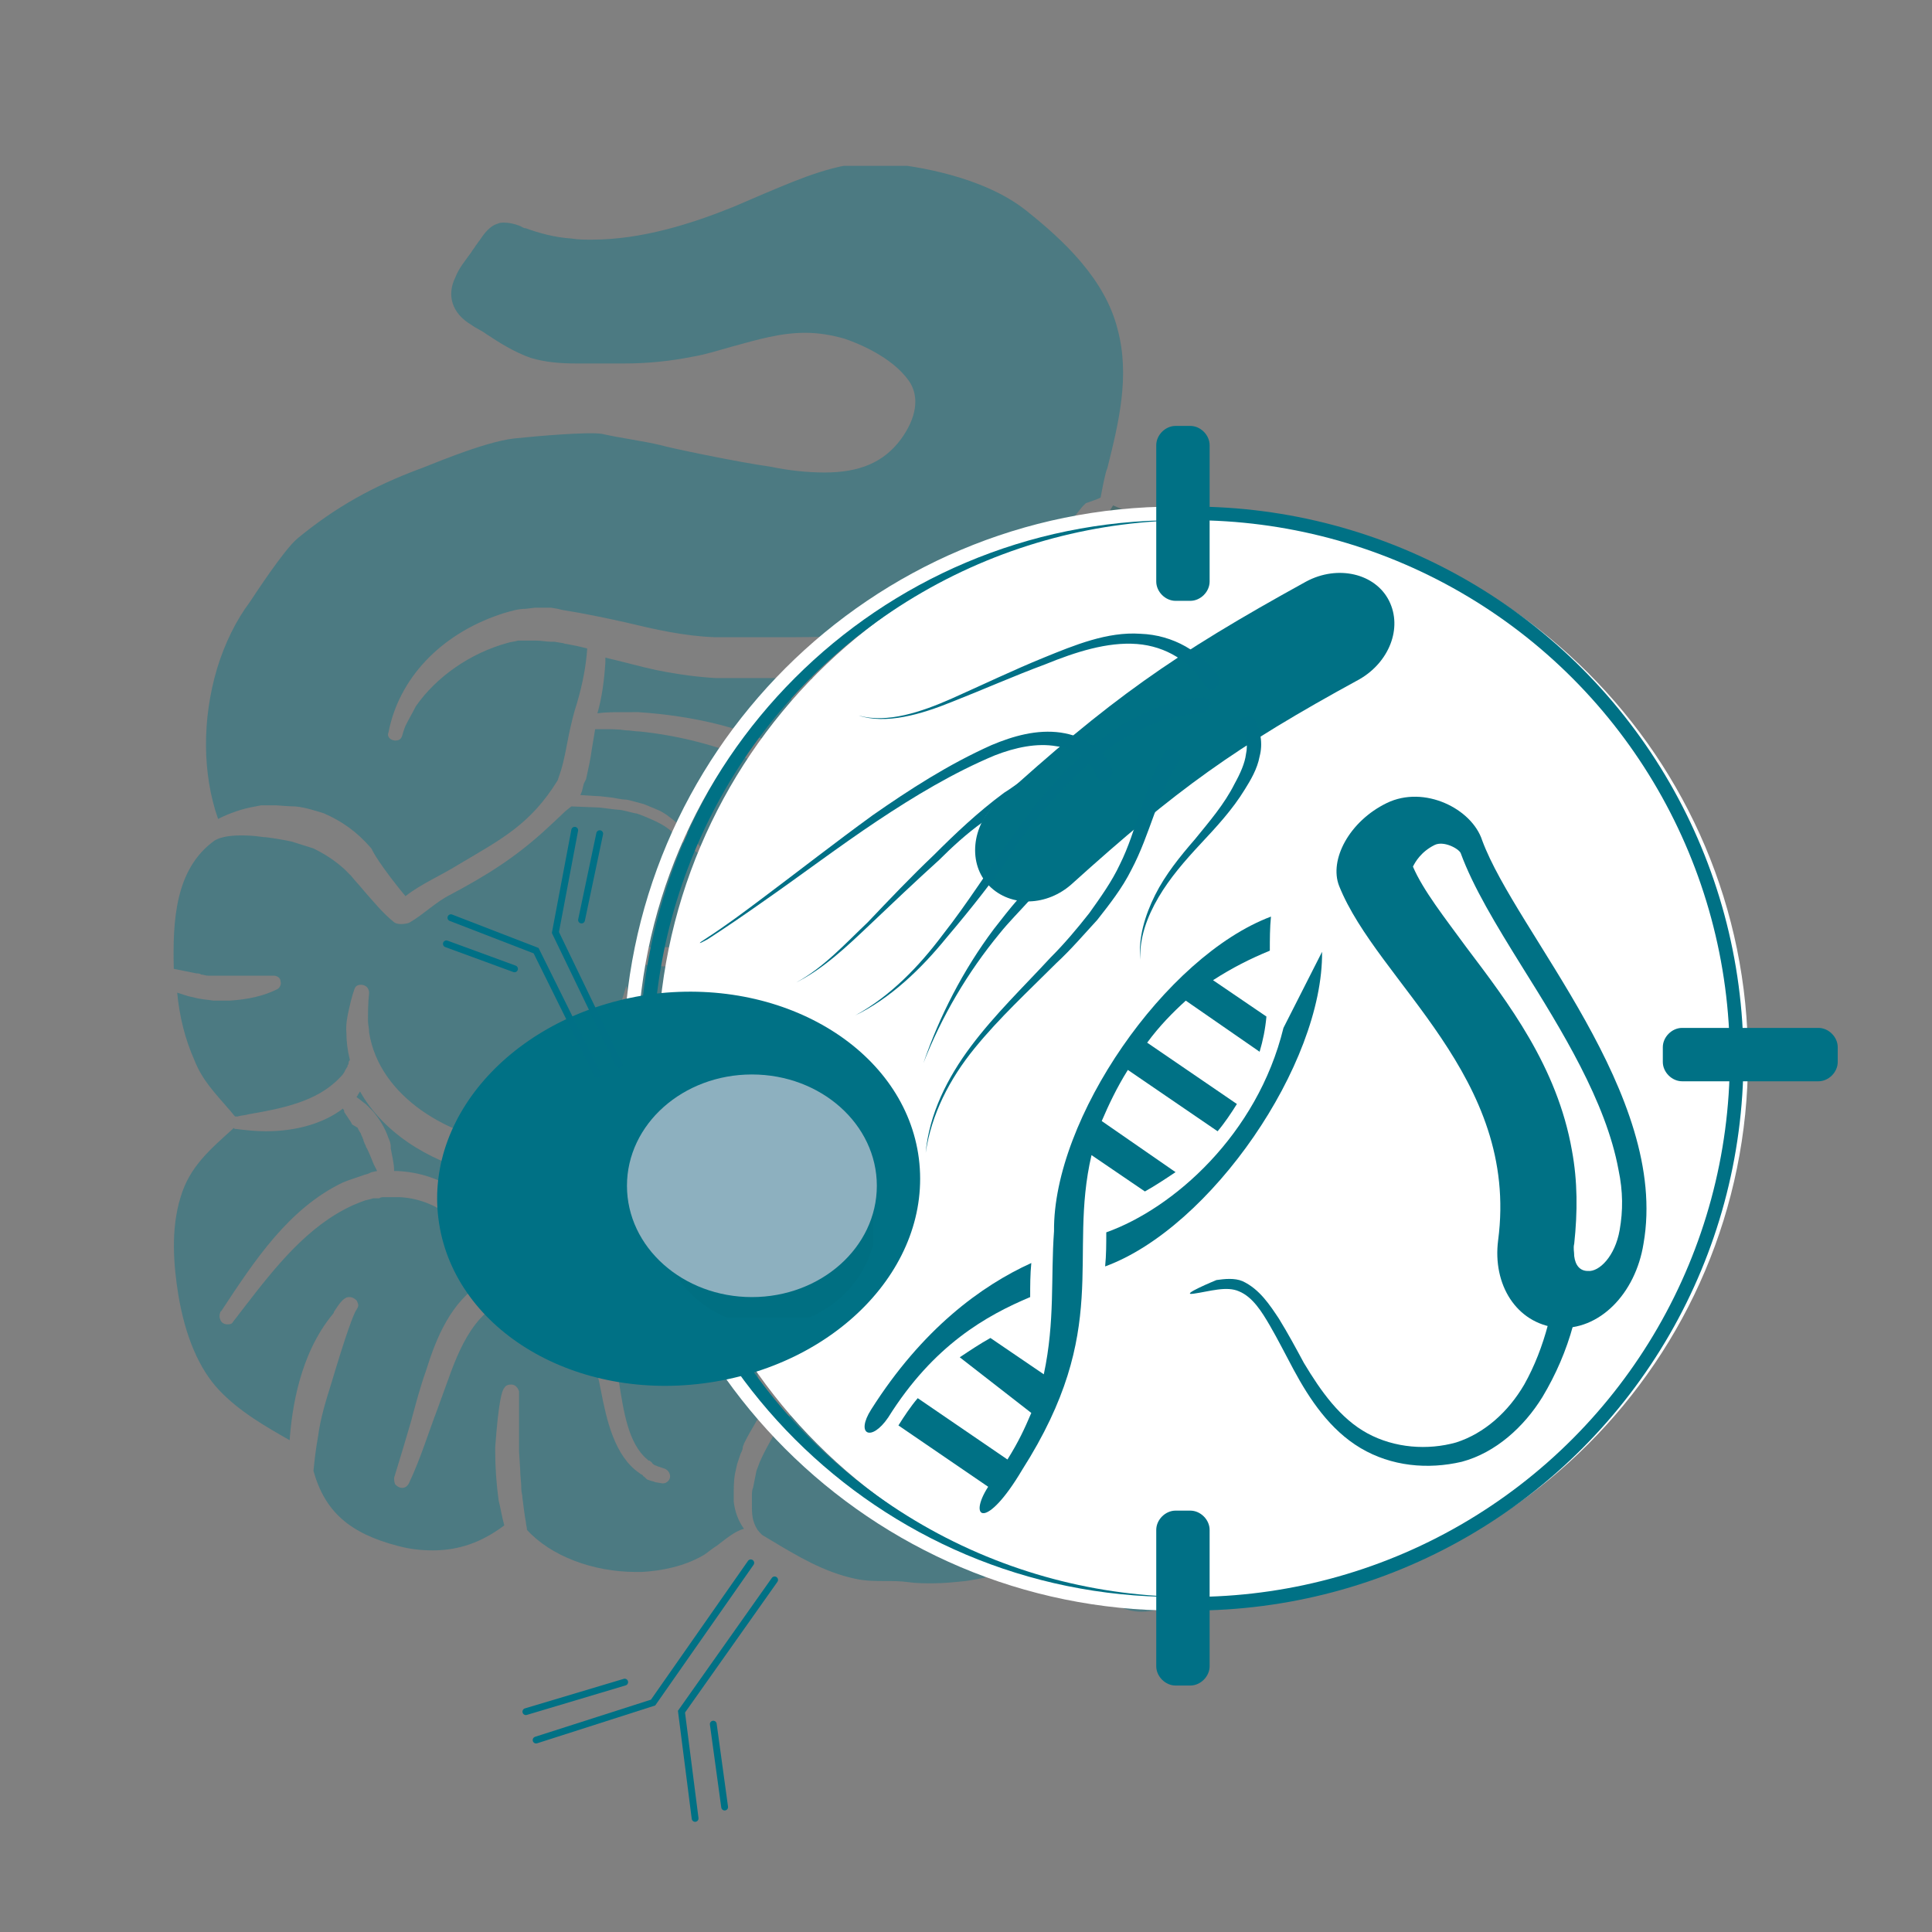 <?xml version="1.0" encoding="UTF-8"?>
<svg xmlns="http://www.w3.org/2000/svg" xmlns:xlink="http://www.w3.org/1999/xlink" version="1.1" x="0px" y="0px" viewBox="0 0 170.1 170.1" style="enable-background:new 0 0 170.1 170.1;" xml:space="preserve">
<rect x="0" y="0" width="170.1" height="170.1" fill="#808080" stroke="none"/>
<style type="text/css">
	.st0{display:none;}
	.st1{display:inline;fill:none;}
	.st2{display:inline;opacity:0.5;}
	.st3{fill:#005357;}
	.st4{display:inline;fill:#FFFFFF;}
	.st5{display:inline;}
	.st6{display:inline;fill:#005357;}
	.st7{opacity:0.41;clip-path:url(#SVGID_00000146482827106948606690000008838423644894733213_);}
	.st8{clip-path:url(#SVGID_00000102538555826258167970000009021938736660763534_);}
	.st9{clip-path:url(#SVGID_00000121280206859104884320000016068400508115312788_);fill:#007185;}
	.st10{clip-path:url(#SVGID_00000121280206859104884320000016068400508115312788_);fill:#005357;}
	.st11{clip-path:url(#SVGID_00000121280206859104884320000016068400508115312788_);fill:#007086;}
	.st12{clip-path:url(#SVGID_00000146482827106948606690000008838423644894733213_);fill:#FFFFFF;}
	
		.st13{clip-path:url(#SVGID_00000146482827106948606690000008838423644894733213_);fill:none;stroke:#007185;stroke-width:1.2;stroke-miterlimit:10;}
	.st14{clip-path:url(#SVGID_00000146482827106948606690000008838423644894733213_);fill:#007185;}
	
		.st15{clip-path:url(#SVGID_00000146482827106948606690000008838423644894733213_);fill:none;stroke:#FFFFFF;stroke-width:1.2;stroke-miterlimit:10;}
	.st16{clip-path:url(#SVGID_00000146482827106948606690000008838423644894733213_);fill:#007086;}
	.st17{opacity:0.5;clip-path:url(#SVGID_00000146482827106948606690000008838423644894733213_);}
	.st18{opacity:0.41;clip-path:url(#SVGID_00000060000479515063911900000001523957246621280921_);}
	.st19{opacity:0.41;}
	.st20{opacity:0.39;clip-path:url(#SVGID_00000117662763564636490200000007177332610443807111_);fill:#005357;}
	
		.st21{clip-path:url(#SVGID_00000146482827106948606690000008838423644894733213_);fill:none;stroke:#007086;stroke-width:0.6;stroke-linecap:round;stroke-miterlimit:10;}
	
		.st22{clip-path:url(#SVGID_00000146482827106948606690000008838423644894733213_);fill:none;stroke:#007185;stroke-width:0.6;stroke-linecap:round;stroke-miterlimit:10;}
	.st23{fill:#8DB0BF;}
</style>
<g id="Ebene_2" class="st0">
	<path class="st1" d="M170.3,135.5"></path>
	<g class="st2">
		
			<image style="overflow:visible;opacity:0.2;" width="315" height="737" transform="matrix(0.24 0 0 0.24 75.324 -0.516)">
		</image>
		<g>
			<path class="st3" d="M118.2,68.6c-4.2-0.8-3.1-41.4-3-47.1l3.4,0v-7h-5.3V6.7h-11.7v7.8H96v7h4.1c0.3,6.4,2,45.7-2.6,46.9     C84.2,72,84.1,92.2,82.8,102.9l-0.3,54.8H132l0.2-54.2C132.2,103.5,131.5,71.2,118.2,68.6z"></path>
		</g>
	</g>
	<path class="st4" d="M113.8,121.8c0-0.2,0-0.4,0-0.6c0-3.7-3-6.6-6.6-6.6c-3.7,0-6.6,3-6.6,6.6c0,0.2,0,0.4,0,0.6h-10V143H124   v-21.2H113.8z"></path>
	<g class="st5">
		
			<image style="overflow:visible;opacity:0.2;" width="467" height="444" transform="matrix(0.24 0 0 0.24 18.204 74.124)">
		</image>
		<g>
			<path class="st3" d="M71.9,152.8V121l39.8-39.8H25.4l38.4,40.5v31.1c-0.3,1.4-11,7-15.7,8.1h-1v1h41.5v-1h-1     C80,160.5,71.9,152.8,71.9,152.8z"></path>
		</g>
	</g>
	<polygon class="st4" points="36.6,88.8 68.2,120.4 102.5,88.8  "></polygon>
	<polygon class="st6" points="50.2,98.4 70,119.7 92.9,98.4  "></polygon>
</g>
<g id="Ebene_3">
	<g>
		<g>
			<defs>
				<rect id="SVGID_1_" x="-63.7" y="-68.1" width="292.1" height="292.1"></rect>
			</defs>
			<clipPath id="SVGID_00000119087102469556480130000015771628220823831968_">
				<use xlink:href="#SVGID_1_" style="overflow:visible;"></use>
			</clipPath>
		</g>
		<g>
			<defs>
				<path id="SVGID_00000121252380902675229200000013987478032660171420_" d="M15.2,14.6v146.7h143.7c1-0.9,2-1.8,2.9-2.8V14.6H15.2      z"></path>
			</defs>
			<clipPath id="SVGID_00000157278243440971808740000004099429264756541846_">
				<use xlink:href="#SVGID_00000121252380902675229200000013987478032660171420_" style="overflow:visible;"></use>
			</clipPath>
			<g style="opacity:0.41;clip-path:url(#SVGID_00000157278243440971808740000004099429264756541846_);">
				<g>
					<defs>
						<rect id="SVGID_00000137825846972995836140000014810500611789318843_" x="15.2" y="14.6" width="100.5" height="127.3"></rect>
					</defs>
					<clipPath id="SVGID_00000181792642670094213750000010808980903914092735_">
						<use xlink:href="#SVGID_00000137825846972995836140000014810500611789318843_" style="overflow:visible;"></use>
					</clipPath>
					<g style="clip-path:url(#SVGID_00000181792642670094213750000010808980903914092735_);">
						<defs>
							<rect id="SVGID_00000155138823993790349040000016658404119785259188_" x="15.2" y="14.6" width="100.5" height="127.3"></rect>
						</defs>
						<clipPath id="SVGID_00000107553801482841705780000012856369173610352798_">
							<use xlink:href="#SVGID_00000155138823993790349040000016658404119785259188_" style="overflow:visible;"></use>
						</clipPath>
						<path style="clip-path:url(#SVGID_00000107553801482841705780000012856369173610352798_);fill:#007185;" d="M100.5,141.9        c2,0,4.6-1.2,5.7-2.1c1.7-1.3,2.5-3.5,2.2-6.5c-0.2-2.3-1.5-4.4-3.9-6.1l-0.4,0c-1.9-0.2-3.7-0.4-5.6-0.4h-0.1l-0.5,0        c-0.6,0.1-1.3,0.1-1.9,0.3l-0.1,0c-0.3,0.1-0.7,0.2-1,0.3c-1.4,0.4-2.7,1-4,1.7c-1.6,0.8-3.2,1.5-4.9,1.9        c-1.3,0.2-2.4,0.3-3.6,0.3c-0.1,0-0.2,0-0.4,0l-1.1-0.1c0,0-4.2-0.6-4.8-1.4c-0.2-0.1-0.3-0.4-0.3-0.7        c0.1-0.3,0.3-0.5,0.6-0.5c0,0,0,0,0,0c0,0,0.5,0,1.3,0.1c1.2,0.1,2.3,0.1,3.4,0.1c0.3,0,0.5,0,0.8,0c0,0,0.3,0,0.3,0        c1-0.1,1.9-0.2,3.1-0.5l0.3-0.1c0.7-0.2,1.4-0.4,2-0.7c0.8-0.3,1.5-0.6,2.3-1c0.3-0.2,0.7-0.3,1-0.5c-5.1-0.2-11.2-1-15.8-4.4        c-0.5,0.1-1.1,0.3-1.7,0.5c-0.2,0.1-0.4,0.2-0.7,0.3l-0.2,0.1c-0.2,0.1-0.4,0.2-0.6,0.3c-0.1,0.1-0.2,0.1-0.3,0.2l-0.8,0.5        l-0.1,0.1c-0.2,0.2-0.4,0.3-0.6,0.5c-0.3,0.3-0.6,0.6-0.9,0.9c0,0.1-0.1,0.1-0.2,0.2c-0.1,0.2-0.3,0.3-0.4,0.5l-0.4,0.5        l-0.1,0.2c-0.4,0.7-0.8,1.4-1.2,2.3l-0.3,0.8c-0.1,0.5-0.2,1-0.3,1.5c-0.1,0.2-0.1,0.5-0.1,0.7c0,0.1,0,0.2,0,0.4l0,0.3        c0,0.9,0,1.5,0.5,2.3c0.1,0.1,0.3,0.4,0.5,0.5l0.5,0.3c2.5,1.5,4.8,2.9,7.6,3.5c0.9,0.2,1.8,0.2,2.7,0.2c0.6,0,1.3,0,2,0.1        c0.7,0.1,1.4,0.1,2.1,0.1c1,0,1.9-0.1,2.9-0.2c2.8-0.4,5.8-1.3,9.2-3c0.1,0,0.2-0.1,0.4-0.2c1.2-0.6,3.6-1.8,5.1-1.8        c0.5,0,0.8,0.1,1.1,0.4c0.2,0.3,0.3,0.7,0.2,1.3c-0.2,1-0.9,1.3-1.6,1.6c-0.5,0.2-0.9,0.4-1.3,0.8c-0.7,0.9-0.6,2.2,0.2,3        C99,141.7,99.7,141.9,100.5,141.9"></path>
						<path style="clip-path:url(#SVGID_00000107553801482841705780000012856369173610352798_);fill:#005357;" d="M77.1,61.6        c0.1-0.4,0.3-0.7,0.4-1.1l0.4-0.7c0.1-0.3,0.3-0.5,0.4-0.7c-2,0.3-4.2,0.5-6.9,0.6c0.1,0.2,0.2,0.5,0.3,0.7        c0.3,0,0.5,0,0.8-0.1C74.2,60.4,75.8,61,77.1,61.6"></path>
						<path style="clip-path:url(#SVGID_00000107553801482841705780000012856369173610352798_);fill:#005357;" d="M69.9,88.8        c0.6-1.3,1.5-2.5,2.6-3.3c-0.3-0.7-0.4-1.5-0.5-2.3l0-0.5c-1.4,1-3.1,1.8-5.1,2.1C68.2,86,69.2,87.3,69.9,88.8"></path>
						<path style="clip-path:url(#SVGID_00000107553801482841705780000012856369173610352798_);fill:#007185;" d="M70,66.6        c0-0.1,0-0.2,0-0.3l0-0.2c0-0.1,0-0.2,0-0.3l0-0.1c0-0.1,0-0.3,0-0.4c0-0.1,0-0.3,0-0.4c0,0,0-0.1,0-0.2l0-0.4        c0-0.4-0.1-0.8-0.1-1.3l-0.1-0.7c0-0.3-0.1-0.7-0.2-1c0,0-0.1-0.4-0.1-0.4c0-0.1-0.1-0.2-0.1-0.4L69.1,60c0-0.1,0-0.2-0.1-0.3        l0,0l-0.7,0l-1.8,0l-1.7,0l-0.5,0l-1.3,0c-1.6-0.1-3.2-0.3-5.2-0.7c-1.4-0.3-2.8-0.7-4.1-1l-0.4-0.1v0.4        c-0.1,1.6-0.3,3.1-0.7,4.5c0.7-0.1,1.5-0.1,2.2-0.1h0.7c2.3,0-0.2-0.1,0.7,0C60.8,63,66.3,64.1,70,66.6"></path>
						<path style="clip-path:url(#SVGID_00000107553801482841705780000012856369173610352798_);fill:#005357;" d="M86.9,101        c1.2,0,2.4,0,3.6,0l1.1-0.1c0.8,0,1.7-0.1,2.6-0.1c3.2-0.4,6.4-1.1,9.5-1.8c1.2-0.3,2.5-0.6,3.8-0.9l0.2,0        c1.1-0.2,2.1-0.4,3.2-0.6c3.2-3.5,2.2-8,0.7-12.7c0,0-0.1,0-0.1,0c-0.4-0.1-0.7-0.3-1.1-0.3c-3.1-0.7-6.4-0.7-9.6-0.7h-0.5        l-0.3,0c-1,0-1.9,0.1-2.9,0.1c-2,0.1-4.1,0.1-6.2,0.1c-0.9,0-1.7,0-2.5,0c0,0-0.1,0-0.1,0l-0.2,0l-0.6-0.1        c-0.4,0-0.9-0.1-1.4-0.1c-0.7-0.1-1.5-0.3-2.2-0.4l-0.1,0c-0.3-0.1-0.5-0.4-0.5-0.7c0-0.3,0.3-0.6,0.6-0.6c0.5,0,0.9,0,1.3,0        c1,0,2-0.1,3-0.1l2.1-0.2c1.4-0.1,2.8-0.2,4.1-0.3c1.8-0.2,3.6-0.3,5.4-0.4l0.3,0l0.4,0c3.9,0.1,8.2,0.4,11.2,2.5        c0,0,0.3,0.2,0.3,0.2c3.3-2.7,4.5-7.1,3.2-12.1c-1-4.1-3.8-7.5-7.8-9.4c-0.1,0-0.1-0.1-0.1-0.3c1.2-8.6-1.9-14.5-9.3-17.5        c-4.9,7.9-10.6,12.6-17.5,14.3c-0.1,0.3-0.3,0.6-0.4,0.9c-0.2,0.4-0.4,0.8-0.5,1.2c-0.1,0.2-0.1,0.4-0.2,0.5        c-0.1,0.4-0.3,0.9-0.4,1.4c-0.1,0.3-0.2,0.7-0.2,1c0,0.2-0.1,0.3-0.1,0.5l-0.2,1.5c0,0.2,0,0.5-0.1,0.7c0,0.3,0,0.5-0.1,0.8        c0,0.3,0,0.6,0,1l0,0.6l0,0.2c0,0.2,0,0.5,0,0.7c0,0.4,0,0.9,0,1.3c3.3-1.6,7-2.2,10.6-2.9c0.7-0.1,1.4-0.3,2.2-0.4        c0.4-1.6,1.1-3.9,2.4-5.7l0.1-0.2l0.1-0.2c0.4-0.4,0.8-0.8,1.1-1.2l0.3-0.3c0.2-0.2,0.5-0.4,0.7-0.5l0.2-0.1        c1.2-0.7,2.5-1.4,3.5-1.9c0.3-0.2,0.6-0.3,0.9-0.5c0.1-0.1,0.2-0.1,0.3-0.1c0.3,0,0.5,0.2,0.6,0.5c0.1,0.3,0,0.5-0.2,0.7        c-0.9,0.7-1.8,1.4-2.8,2.1c-0.4,0.3-0.8,0.6-1.2,0.9c-0.7,0.7-1.2,1.2-1.8,1.8l-0.1,0.1l-0.1,0.2c0,0.1-0.1,0.1-0.1,0.2        c-0.5,0.9-0.8,1.9-1.2,3c-0.1,0.2-0.1,0.4-0.2,0.6c2.2-0.5,3.9-1.1,5.4-1.9c0.1-0.1,0.2-0.1,0.3-0.2c0.3-0.1,0.5-0.3,0.7-0.4        l0.2-0.1c0.2-0.2,0.4-0.3,0.6-0.4c0.4-0.3,0.6-0.5,0.7-0.5c0.1-0.1,0.2-0.1,0.4-0.1c0.2,0,0.5,0.1,0.6,0.4        c0.1,0.2,0.1,0.5,0,0.7c0,0,0,0,0,0c0,0.1-0.2,0.3-0.5,0.7c-2.7,4.1-8.9,5.4-13.4,6.3l-0.6,0.1c-0.4,0.1-0.7,0.1-1.1,0.2        c-4.5,0.9-10.2,2-11.7,6.9c0,0.1,0,0.2-0.1,0.3c0,0.1-0.1,0.3-0.1,0.4l-0.1,0.8c0,0.2,0,0.3,0,0.5c0,0.1,0,0.2,0,0.2l0,0.7        l0,0.7l0,0.5c0.5,5.8,6.9,8.2,12.6,8.6c0.5,0,1.1,0,1.6,0c2,0,4.1-0.2,6.2-0.7c0.7-0.2,1.5-0.3,2.2-0.5        c1.7-0.4,3.4-0.9,5.1-0.9c0.1,0,0.2,0,0.3,0c0,0,0.1,0,0.1,0l0.7,0.1c0.4,0,0.6,0.4,0.6,0.7c0,0.3-0.2,0.6-0.6,0.6h-0.7        l-0.1,0c-1.7,0.1-3.3,0.7-4.9,1.2c-0.8,0.3-1.7,0.6-2.5,0.8c-2.5,0.6-5,1-7.7,1c-4.3-0.1-11.8-1-14.8-7        c-0.3,0.3-0.6,0.7-0.9,1.2c-0.7,1.2-1.1,2.4-1.2,3.7l0,0.4l0,0.5c0.7,7.1,10.2,8.3,14.5,8.4l0.6,0L86.9,101z"></path>
						<path style="clip-path:url(#SVGID_00000107553801482841705780000012856369173610352798_);fill:#005357;" d="M104.2,125.6        c1.6-1.2,2.6-2.8,2.9-4.7c0.2-1.2,0.2-2.4,0.1-3.6c-0.1-1.1-0.1-2.2,0-3.3c-3.9-1.4-8.3-2-14.1-2.1l-0.4,0l-0.2,0l-0.9,0        c-1.8,0.1-3.6,0.1-5.4,0.1c-1,0-1.9,0-2.8-0.1c0,0-0.1,0-0.1,0l-0.1,0c-0.5-0.1-1.1-0.1-1.6-0.2c-0.3-0.1-0.6-0.3-0.5-0.7        c0-0.3,0.3-0.6,0.6-0.6c0.5,0,1.1-0.1,1.6-0.1c0,0,0.1,0,0.1,0c0.8-0.1,1.6-0.2,2.4-0.3c2.4-0.3,4.6-0.6,6.7-0.7l0.3,0l0.4,0        c3.4,0,8.5,0.3,12.8,2.4c0.6,0.3,1.1,0.6,1.7,0.9l0.2,0.1c0.4-0.4,0.8-0.7,1.3-1c0.6-0.4,1.1-0.7,1.5-1.3        c0.6-0.8,1-1.9,1.2-3.2c0.2-2.3,0-5.9-1.2-8.3c-1.1,0.3-2.1,0.6-3.2,0.9c-4.2,1.2-8.6,2.5-13.1,3.2c-0.9,0.1-1.8,0.2-2.7,0.2        l-1,0.1c-1.2,0-2.5,0.1-3.7,0.1l-0.8,0l-0.7,0c-3.8-0.1-6.9-0.3-9.7-1.4c-2.3,2.3-3.7,4.7-3.9,7.6c0,0.2,0,0.4,0,0.6        c0,0.1,0,0.3,0,0.3l0,0.9c0,0.5,0.1,0.9,0.1,1.3c0,0.2,0.1,0.4,0.1,0.5c2,9.8,13.4,10.7,21.7,11.3c0.6,0.1,1.2,0.1,1.8,0.1        l0.1,0c0.7-0.1,1.5-0.2,2.2-0.2l0.4,0l0.2,0l0.2,0c1.3,0.1,2.6,0.3,3.9,0.6l0.2,0.1C103.4,125.3,103.8,125.5,104.2,125.6"></path>
						<path style="clip-path:url(#SVGID_00000107553801482841705780000012856369173610352798_);fill:#007086;" d="M92.8,111.6        L92.8,111.6C92.8,111.6,92.8,111.6,92.8,111.6"></path>
						<path style="clip-path:url(#SVGID_00000107553801482841705780000012856369173610352798_);fill:#007185;" d="M35.7,78.9        c1.4-1.1,3.1-1.8,4.7-2.8c3.7-2.2,6.3-3.5,8.7-7.4l0.3-0.9c0.3-1,0.5-2.2,0.7-3.2c0.2-0.9,0.4-1.8,0.7-2.7        c0.5-1.7,0.8-3.3,0.9-4.8c-0.7-0.2-1.3-0.3-1.8-0.4c-0.2,0-0.3-0.1-0.5-0.1l-0.6-0.1l-0.3,0c-0.4,0-0.8-0.1-1.3-0.1l-0.7,0        c-0.1,0-0.2,0-0.3,0l-0.3,0l-0.3,0c-0.3,0.1-0.6,0.1-0.9,0.2c-3.3,0.9-6.3,3-8.1,5.6c-0.3,0.6-0.6,1.1-0.9,1.7        c-0.1,0.2-0.3,0.9-0.3,0.9c-0.1,0.3-0.3,0.4-0.6,0.4c-0.2,0-0.4-0.1-0.5-0.2c-0.1-0.1-0.2-0.3-0.1-0.5        c0.9-4.7,4.5-8.6,9.8-10.4l0.3-0.1c0.7-0.2,1.3-0.4,2-0.4l0.8-0.1l0.1,0c0,0,0.7,0,0.7,0c0.2,0,0.4,0,0.6,0l0.6,0.1l0.4,0.1        c1.9,0.3,3.8,0.7,5.6,1.1c2.5,0.6,5.1,1.2,7.8,1.3l1.4,0l0.4,0c0.9,0,1.7,0,2.6,0c0.9,0,1.7,0,2.6,0c3.8,0,7.8-0.2,11.6-1.3        c4.3-1.3,8.2-3.9,12.2-8.3c0.6-0.6,1.1-1.3,1.6-1.9l0.3-0.3c0,0,1.2-0.4,1.3-0.5c0.1-0.5,0.4-2.2,0.6-2.6c1-4,2-8.1,0.9-12.2        c-1.1-4.4-4.7-7.8-8.1-10.5c-3.8-3-9.8-3.9-12.1-4.1c-0.4,0-0.8-0.1-1.1-0.1c-3.4,0-6.6,1.4-9.7,2.7c-0.9,0.4-1.9,0.8-2.8,1.2        c-3.7,1.5-8.1,2.9-12.5,2.9c-0.6,0-1.2,0-1.8-0.1c-1.5-0.1-2.9-0.5-4-0.9c-0.2,0-0.3-0.1-0.5-0.2c-0.5-0.2-1-0.3-1.4-0.3        c-0.2,0-0.4,0-0.6,0.1c-0.7,0.2-1.2,0.9-1.6,1.5c-0.1,0.1-0.2,0.3-0.3,0.4c-0.1,0.2-0.3,0.4-0.4,0.6c-0.5,0.7-1.1,1.4-1.4,2.2        c-0.8,1.6-0.3,3.2,1.4,4.2c0.4,0.3,0.9,0.5,1.3,0.8c1.2,0.8,2.5,1.6,3.9,2.1c1.3,0.4,2.7,0.5,4,0.5c0.4,0,0.9,0,1.3,0        c0.4,0,0.9,0,1.3,0c0.3,0,0.6,0,0.8,0c0.3,0,0.6,0,0.9,0c2,0,4-0.2,6-0.6c1.2-0.2,2.4-0.6,3.5-0.9c2.2-0.6,4.2-1.2,6.4-1.2        c1.2,0,2.3,0.2,3.4,0.5c1.2,0.4,4.2,1.6,5.7,3.7c1,1.4,0.7,3.3-0.7,5.2c-1.5,2-3.6,2.9-6.7,2.9c-1.6,0-3.3-0.2-4.7-0.5        c-2.9-0.4-9.1-1.7-9.7-1.9c-1.7-0.4-3.4-0.6-5.2-1c-1.2-0.2-5.8,0.2-7.7,0.4c-2.8,0.3-8,2.6-8.4,2.7c-4,1.5-7.3,3.3-10.7,6.1        c-1.2,1-3.8,5-4.2,5.6c-1.2,1.6-2.2,3.6-2.9,5.9c-1.3,4.4-1.3,9.2,0.1,13.2c1-0.5,2.1-0.9,3.3-1.1c0,0,0.5-0.1,0.5-0.1        c0,0,0.9,0,1.3,0c0,0,1.2,0.1,1.7,0.1c1,0.1,1.8,0.4,2.5,0.6c1.6,0.7,2.9,1.6,4.2,3.1C33.3,76,35.6,78.8,35.7,78.9"></path>
						<path style="clip-path:url(#SVGID_00000107553801482841705780000012856369173610352798_);fill:#005357;" d="M75.2,73.1        c0.3-0.3,0.7-0.6,1-0.9c-0.4-1.1-0.4-2.2-0.4-3.3l0-0.3l0-0.2c0-1,0.1-2.1,0.3-3.2c0.1-0.7,0.3-1.4,0.5-2.1        c-0.5-0.1-1-0.2-1.5-0.4c-0.7-0.2-1.4-0.4-2.2-0.5l-0.6-0.1l0,0c0,0.1,0.1,0.4,0.1,0.4c0,0.2,0,0.3,0.1,0.5l0,0.4        c0,0.1,0,0.2,0,0.3c0,0.2,0,0.5,0,0.7l0,0.1l0,0.2c0,0.4-0.1,0.9-0.2,1.5c-0.1,0.3-0.2,0.6-0.3,0.9l0,0.1        c0,0.1-0.1,0.2-0.1,0.3c0,0.1-0.1,0.2-0.2,0.3C73.4,69.4,74.7,71.2,75.2,73.1"></path>
						<path style="clip-path:url(#SVGID_00000107553801482841705780000012856369173610352798_);fill:#007185;" d="M53.8,109.4        c0.3,0,0.7-0.1,1-0.1c7.5-1.1,13.4-9,14.2-15.7c0-0.3,0-0.7,0-1l0-0.5l0.1-0.5l0-0.1c-0.3-2.2-2-4.8-4.2-6.3        c-0.2,0-0.4,0-0.6,0c-0.3,0-0.5,0-0.7,0c-1.5,0-3-0.1-4.5-0.1l-0.4,0c-0.4,0-0.9-0.1-1.4-0.1c-0.7-0.1-1.4-0.1-2-0.1        c-0.8,0,0,2.4,0.2,3.4c0,0-0.9,1.7-1.3,2.2c-0.1,0.1-0.2,0.1-0.2,0.2c-0.1,0.1,1.9-6.5,2-6.4c1.1-0.5-0.8-0.9,0.2-0.9        c0.4,0,0.8,0,1.2,0c0.4,0,0.7,0,1.1,0c0.1,0,0.2,0,0.3,0c0.4,0,0.9,0,1.3,0c1.4,0,2.8,0,4.2-0.1c2.2-0.3,3.8-0.7,5.2-1.4        c0.1,0,0.2-0.1,0.3-0.2c0.1,0,0.1-0.1,0.2-0.1c0,0,0.1-0.1,0.2-0.1c0.1-0.1,0.2-0.1,0.3-0.2l0.4-0.3c0.5-0.4,0.9-0.8,1.2-1.3        l0.1-0.7c0-0.2,0.1-0.4,0.1-0.7c0-0.1,0.1-0.2,0.1-0.3c0.2-0.9,0.6-1.7,0.9-2.4l0-0.5c-0.6-7.2-11-10.1-17-10.7        c-0.4,0-0.8-0.1-1.2-0.1c-0.6-0.1-1.3-0.1-2-0.1c-0.3,0-0.5,0-0.7,0c-0.1,0.6-0.2,1.2-0.3,1.8c-0.1,0.8-0.3,1.7-0.5,2.6        L51.4,69l-0.1,0.4c-0.1,0.4,0,0.1-0.2,0.6c0.2,0,1.4,0.1,1.7,0.1l0.9,0.1c0.2,0,1,0.2,1.4,0.2c0.2,0,1.2,0.3,1.6,0.4l1.2,0.5        c2,0.8,5.5,5.3,5.4,5.2l0,0c-0.6-0.5-1.3-1-2-1.5c-0.3-0.2-0.6-0.5-1-0.7c-0.9-0.6-0.9-1.2-2.6-2c0,0-1.5-0.7-1.8-0.7        c-0.1,0-1.1-0.3-1.4-0.3c-0.2,0-1.7-0.2-1.7-0.2L50.3,71l-0.5,0.4c-0.3,0.3-1.6,1.5-1.6,1.5c-2.8,2.6-5.4,4.2-8.6,5.9        c-1.2,0.6-2.3,1.7-3.5,2.4c-0.1,0.1-1,0.3-1.4,0c-1-0.8-1.8-1.8-2.6-2.7c-0.4-0.5-0.8-0.9-1.2-1.4c-0.1-0.1-0.5-0.5-0.6-0.6        c-0.9-0.8-1.7-1.3-2.7-1.8c-0.6-0.2-1.3-0.4-1.9-0.6c-0.4-0.1-2.1-0.4-2.5-0.4l-0.8-0.1c-2.6-0.2-3.3,0.3-3.5,0.4        c-3.5,2.5-3.7,7.1-3.6,11.3c0.5,0.1,1,0.2,1.5,0.3l0.5,0.1c0.1,0,0.3,0,0.4,0.1c0.2,0,0.4,0.1,0.6,0.1l0.5,0l0.3,0l0.8,0        l0.1,0l0.1,0c0.3,0,0.5,0,0.7,0c0.2,0,0.4,0,0.6,0c0.3,0,0.5,0,0.8,0l0.3,0c0.1,0,0.3,0,0.4,0l0.1,0c0.1,0,0.2,0,0.3,0        c0.1,0,0.2,0,0.3,0c0.2,0,0.3,0,0.4,0h0.1c0.3,0,0.6,0.2,0.6,0.5c0.1,0.3-0.1,0.6-0.3,0.7c-1.2,0.6-2.6,0.9-4.2,1l-0.1,0h-0.2        c-0.3,0-0.6,0-0.8,0l-0.3,0c-0.6-0.1-1.1-0.1-1.8-0.3c-0.6-0.1-1-0.3-1.4-0.4c0.2,2.1,0.7,4.1,1.5,5.9c0.7,1.8,1.8,2.9,3,4.3        c0.2,0.2,0.4,0.5,0.6,0.7c0,0,0.1,0,0.2,0c0.3-0.1,0.7-0.1,1-0.2c2.9-0.5,6-1.1,8-3.2c0.2-0.2,0.4-0.4,0.5-0.7        c0.1-0.1,0.1-0.2,0.2-0.3l0-0.1c0.1-0.1,0.1-0.2,0.1-0.3c0-0.1,0.1-0.1,0.1-0.2c-0.2-0.8-0.3-1.6-0.3-2.3        c-0.1-1,0.2-2,0.4-2.9c0.1-0.4,0.2-0.7,0.3-1c0.1-0.3,0.3-0.4,0.6-0.4c0.2,0,0.4,0.1,0.5,0.2c0.1,0.1,0.2,0.3,0.2,0.5        c-0.1,0.9-0.1,1.8-0.1,2.5c0,0.3,0.1,0.6,0.1,1c0.9,5.7,7.1,9.3,12.9,9.9l0.4,0l0.6,0h0.7c0.1,0,0.3,0,0.4,0        c0.8,0,1.5-0.1,2.1-0.2c1.5-0.2,3.7-0.7,5.3-2.1c0.2-0.1,0.3-0.3,0.5-0.4c0.1-0.1,0.1-0.1,0.2-0.2c0.2-0.2,0.4-0.4,0.6-0.6        c0.1-0.1,0.1-0.2,0.2-0.3l0.1-0.2c0-0.1,0.1-0.1,0.1-0.2c0.1-0.1,0.1-0.1,0.2-0.2l0.2-0.3c0.3-0.5,0.6-1,0.7-1.5l0-0.1        c0.1-0.3,0.2-0.6,0.3-0.8c0.1-0.3,0.3-0.4,0.6-0.4c0.2,0,0.4,0.1,0.5,0.2c0.1,0.1,0.2,0.3,0.1,0.5C59,95.4,58.7,96.8,58,98        l-0.1,0.2c-0.1,0.1-0.1,0.3-0.2,0.4l-0.2,0.3c-0.1,0.2-0.3,0.4-0.4,0.6c-0.1,0.1-0.1,0.2-0.2,0.2c-0.2,0.2-0.4,0.4-0.6,0.6        c-2,1.9-4.5,2.7-6.3,3.1c-0.8,0.2-1.8,0.3-2.9,0.3l-0.8,0h-0.2l-0.5,0l-0.5,0c-0.4,0,0-0.5-0.3-0.6c2.4,2.7,5,6.1,8.1,6.4        c0.1,0,0.3,0,0.4,0l0.1,0L53.8,109.4z"></path>
						<path style="clip-path:url(#SVGID_00000107553801482841705780000012856369173610352798_);fill:#007185;" d="M56,138.4        c0.2,0,0.4,0,0.5,0c1.8-0.1,3.7-0.5,5.3-1.4c0.4-0.2,0.8-0.6,1.3-0.9c0.8-0.6,1.6-1.3,2.4-1.5c-0.5-0.7-0.8-1.5-0.9-2.4        c0,0,0-0.2,0-0.2l0-0.4c0-0.6,0-1.2,0.1-1.8l0.2-0.9l0.3-0.9c0.1-0.2,0.2-0.4,0.2-0.6c0-0.1,0.1-0.2,0.1-0.3        c0.4-0.8,0.7-1.3,1-1.8l0.1-0.2l0.2-0.2l0.3-0.4c0.2-0.2,0.3-0.4,0.5-0.6l0,0l0,0c0-0.1,0-0.1-0.1-0.1c0-0.1-0.1-0.2-0.1-0.3        l0-0.1c0-0.2-0.1-0.5-0.2-0.7l0-0.1l-0.1-0.2c-0.1-0.2-0.1-0.5-0.2-0.7c-0.1-0.2-0.2-0.4-0.2-0.7c0-0.1-0.1-0.2-0.1-0.4        c-0.2-0.6-0.5-1.1-0.7-1.6l-0.3-0.5c-0.1-0.2-0.3-0.5-0.4-0.7c-0.1-0.1-0.1-0.2-0.2-0.3c-0.2-0.3-0.3-0.5-0.5-0.8l-0.1-0.2        l-0.2-0.3c-0.3-0.4-0.7-0.9-1.1-1.3c-0.3-0.2-0.5-0.5-0.8-0.7L62,114l-0.4-0.4c-0.2-0.2-0.3-0.5-0.2-0.7        c0.1-0.3,0.3-0.5,0.6-0.5c0.1,0,0.2,0,0.4,0.1c0.6,0.4,1.2,0.8,1.8,1.3c0.2,0.1,0.3,0.3,0.5,0.5c0.1,0.1,0.2,0.2,0.3,0.3        c0.2,0.2,0.4,0.4,0.5,0.6c0.1,0.1,0.2,0.2,0.3,0.3c0.2,0.3,0.5,0.7,0.8,1c0.3,0.5,0.7,1.1,1,1.7c0.3,0.6,0.6,1.1,0.8,1.7        c0.3,0.6,0.5,1.3,0.8,2.1c0,0.1,0.1,0.3,0.1,0.4c0.5-0.4,1.1-0.7,1.6-1l0.1,0c0.3-0.2,0.7-0.3,1.1-0.4l0.2-0.1        c0.3-0.1,0.5-0.2,0.8-0.2c0.2-0.1,0.4-0.1,0.7-0.1l-0.7-0.7l-0.7-0.9c-0.2-0.2-0.3-0.4-0.4-0.7c-0.1-0.1-0.1-0.2-0.2-0.3        c-0.7-1.2-1.2-2.6-1.5-4.2c0-0.2,0-0.3-0.1-0.5c-0.1-0.5-0.1-1.1-0.1-1.6c0,0,0-0.9,0-0.9l0-0.1c0.2-3.7,1.7-7.1,4.3-9.5        c-1.9-1-3.1,0.4-4-1.1c-0.6,2.1-1.9,1.4-3.2,3.4c0,0,0,0,0,0c0.1,0.1,0.2,0.1,0.3,0.2c0,0,0.1,0.1,0.1,0.1        c0.3,0.2,0.6,0.5,0.8,0.8c0.1,0.2,0.2,0.3,0.3,0.5c0.4,0.5,0.6,1.2,0.7,1.6c0,0.2,0,0.5,0,0.8c0,0.4-0.3,0.7-0.7,0.7        c-0.2,0-0.4-0.1-0.5-0.2l-0.1-0.1c0,0-0.1-0.1-0.1-0.2c0,0-0.1-0.1-0.1-0.1l0-0.1c0-0.1-0.1-0.1-0.2-0.2l-0.2-0.3        c0-0.1-0.1-0.1-0.1-0.1c0,0-0.1-0.1-0.1-0.1l-0.1-0.1c-0.1-0.1-0.1-0.1-0.2-0.2c-0.1-0.1-0.1-0.1-0.2-0.1c0,0-0.1-0.1-0.1-0.1        l-0.3-0.2c-0.1-0.1-0.1-0.1-0.2-0.1c0,0-0.1,0-0.1-0.1c0,0-0.1,0-0.1-0.1c0,0-0.1-0.1-0.1-0.1c-0.1-0.1-0.2-0.1-0.3-0.2        c-3.1,3.5-6.7,5.8-10.4,6.3c-0.4,0.1-0.8,0.1-1.3,0.1l-0.6,0l-0.1,0c-4.4-0.2-10.3-4.1-11-8.6c-4.7-1.1-8.6-3.8-10.5-7.2        c-0.1,0.1-0.1,0.2-0.2,0.3c0,0.1-0.1,0.1-0.1,0.2c0.3,0.2,0.5,0.4,0.8,0.6c0.2,0.2,0.4,0.4,0.6,0.6c0.6,0.7,1.1,1.5,1.4,2.4        c0.1,0.2,0.2,0.5,0.2,0.7l0,0.2c0.1,0.6,0.3,1.3,0.3,2l0.3,0c2,0.1,3.7,0.7,5.2,1.7c0.8,0.6,1.4,1.2,1.9,1.9        c0.6,0.9,1,1.6,1.3,2.4l0.1,0.2c0.1,0.3,0.2,0.6,0.2,0.9l0.6,0.2c0,0.5,0.3,0.3,0.3,0.9c0.9-0.3,1.1,0.5,2.1,0.5l0.6,0        c0.2,0,0.4,0,0.6,0.1l0.6,0.1c0.2,0,0.3,0.1,0.4,0.1L49,112c3.3,1.2,4.4,4.6,5.1,7.5c0.1,0.6,0.2,1.4,0.4,2.2        c0.4,2.5,0.8,5.4,2.5,6.8c0.1,0.1,0.1,0.1,0.2,0.1c0,0,0.1,0.1,0.1,0.1c0,0,0.1,0,0.1,0.1c0,0,0.1,0.1,0.1,0.1        c0.1,0.1,0.2,0.1,0.4,0.2l0.6,0.2c0.3,0.1,0.5,0.4,0.5,0.7c0,0.3-0.3,0.6-0.6,0.6c0,0-0.1,0-0.1,0l-0.6-0.1        c-0.2-0.1-0.4-0.1-0.6-0.2c-0.1,0-0.2-0.1-0.3-0.2l-0.1-0.1c-0.1,0-0.1-0.1-0.1-0.1c-0.1-0.1-0.2-0.1-0.3-0.2        c-2.2-1.5-2.9-4.7-3.4-7.3c-0.1-0.5-0.2-1-0.3-1.4l0-0.1c-0.6-2.5-1.4-5.7-4-6.6c0,0-0.1,0-0.2-0.1c-0.1,0-0.2,0-0.2-0.1        l-0.4-0.1c-0.1,0-0.3,0-0.4,0c0,0-0.5,0-0.5,0c-4.1,0.1-5.9,3.3-7.2,6.8c-0.4,1.1-0.8,2.2-1.2,3.3c-0.8,2.1-1.5,4.4-2.5,6.5        c-0.1,0.2-0.3,0.4-0.6,0.4c-0.2,0-0.4-0.1-0.6-0.3c-0.1-0.2-0.1-0.4-0.1-0.6c0.5-1.6,1-3.3,1.5-5c0.4-1.5,0.8-3,1.3-4.4        c0.9-2.9,2.2-6.1,5-7.8c0-0.1,0-0.2,0-0.3c0,0,0-0.1,0-0.1c0,0,0-0.2,0-0.2c0-0.3-0.1-0.6-0.1-0.9c0-0.1-0.1-0.2-0.1-0.3        l-0.1-0.4c0-0.2-0.1-0.3-0.2-0.5c0-0.1-0.1-0.2-0.1-0.3c-0.1-0.3-0.3-0.6-0.5-0.9c-0.1-0.3-0.3-0.5-0.5-0.7l-0.1-0.2l-0.4-0.4        c-0.1-0.1-0.2-0.2-0.3-0.2c-0.1-0.1-0.1-0.1-0.2-0.2c-1.3-1.1-2.9-1.8-4.7-1.9l-0.5,0l-0.6,0l-0.3,0c-0.1,0-0.3,0-0.4,0.1        c-0.1,0-0.2,0-0.3,0c-0.1,0-0.1,0-0.2,0c-0.1,0-0.3,0.1-0.4,0.1c-0.5,0.1-0.9,0.3-1.4,0.5c-4,1.8-6.9,5.5-9.6,9        c-0.3,0.4-0.7,0.9-1,1.3c-0.1,0.2-0.3,0.2-0.5,0.2c-0.2,0-0.5-0.1-0.6-0.4c-0.1-0.2-0.1-0.4,0-0.7l0.1-0.1        c2.9-4.4,5.9-9,10.7-11.3c0.5-0.2,1.1-0.4,1.7-0.6c0.2-0.1,0.4-0.1,0.6-0.2l0.2-0.1c0.1,0,0.4-0.1,0.5-0.1        c-0.1-0.2-0.2-0.4-0.3-0.6c-0.2-0.5-0.4-1-0.6-1.4c-0.1-0.1-0.1-0.3-0.2-0.4c0-0.1-0.1-0.2-0.1-0.3c0-0.1-0.1-0.2-0.1-0.3        c-0.1-0.1-0.1-0.3-0.2-0.4c-0.1-0.2-0.2-0.3-0.2-0.4L31,99l-0.1-0.2c-0.2-0.3-0.4-0.6-0.6-0.9l0-0.1c0-0.1-0.1-0.1-0.1-0.2        c-1.7,1.3-4.1,2-6.8,2c-0.9,0-1.8-0.1-2.6-0.2c-0.1,0-0.2,0-0.2-0.1l0,0c-2.1,1.9-3.9,3.4-4.7,6.1c-0.9,2.9-0.6,6.1-0.2,8.6        c0.6,3.6,1.8,6.5,3.6,8.4c1.8,1.9,4.1,3.2,6.2,4.4c0.2-2.8,0.9-7.6,3.8-11.1c0,0,0.1-0.1,0.1-0.2c0.5-0.8,0.8-1.1,1-1.2        c0.1-0.1,0.3-0.1,0.4-0.1c0.2,0,0.4,0.1,0.6,0.3c0.1,0.2,0.2,0.4,0.1,0.6c0,0.1-0.1,0.1-0.1,0.2c-0.1,0.1-0.5,0.8-1.9,5.4        l-0.3,1c-0.5,1.6-1,3.2-1.2,4.8c-0.2,1.1-0.3,2-0.4,3c1,3.6,3.2,5.5,7.4,6.6c1.1,0.3,2.1,0.4,3.1,0.4c2.3,0,4.3-0.7,6.3-2.2        c-0.2-0.7-0.3-1.4-0.5-2.2c-0.2-1.5-0.3-2.9-0.3-4.3v-0.2l0-0.2c0.3-4.1,0.6-5,0.8-5.2c0.1-0.2,0.3-0.3,0.6-0.3        c0.4,0,0.6,0.3,0.7,0.6c0,0,0,0.9,0,2.2c0,0.6,0,1.2,0,1.8c0,0.3,0,0.7,0,1v0.1l0,0.2l0.1,1.6c0,0.6,0.1,1.1,0.1,1.7        c0,0.3,0.1,0.5,0.1,0.8c0.1,0.8,0.2,1.6,0.3,2.1c0,0.2,0.1,0.5,0.1,0.7C48.5,137,52.2,138.4,56,138.4"></path>
					</g>
				</g>
			</g>
			<path style="clip-path:url(#SVGID_00000157278243440971808740000004099429264756541846_);fill:#FFFFFF;" d="M57.9,93.2     c0-26.5,21.5-48,48-48s48,21.5,48,48s-21.5,48-48,48S57.9,119.7,57.9,93.2"></path>
			
				<circle style="clip-path:url(#SVGID_00000157278243440971808740000004099429264756541846_);fill:none;stroke:#007185;stroke-width:1.2;stroke-miterlimit:10;" cx="104.9" cy="93.2" r="48"></circle>
			<path style="clip-path:url(#SVGID_00000157278243440971808740000004099429264756541846_);fill:#007185;" d="M146.4,92.2     c0-0.9,0.8-1.7,1.7-1.7h12c0.9,0,1.7,0.8,1.7,1.7v1.3c0,0.9-0.8,1.7-1.7,1.7h-12c-0.9,0-1.7-0.8-1.7-1.7V92.2z"></path>
			
				<path style="clip-path:url(#SVGID_00000157278243440971808740000004099429264756541846_);fill:none;stroke:#FFFFFF;stroke-width:1.2;stroke-miterlimit:10;" d="     M103.5,141.2c-26.5,0-48-21.5-48-48s21.5-48,48-48"></path>
			<path style="clip-path:url(#SVGID_00000157278243440971808740000004099429264756541846_);fill:#007185;" d="M116.4,83.8     c0.1,9.9-9.8,24.3-19.1,27.7c0.1-1,0.1-2,0.1-3c5.9-2.1,13.3-8.6,15.6-18"></path>
			<path style="clip-path:url(#SVGID_00000157278243440971808740000004099429264756541846_);fill:#007086;" d="M90.8,111.2     c-0.1,1-0.1,2-0.1,3c-3.8,1.6-8.5,4.2-12.5,10.6l0,0c-1.5,2.2-2.9,1.5-1.5-0.7C81.2,117,86.4,113.2,90.8,111.2"></path>
			<path style="clip-path:url(#SVGID_00000157278243440971808740000004099429264756541846_);fill:#007185;" d="M88.7,128.5     c1-1.6,1.5-2.7,2.1-4.1l-6.3-4.9c0.9-0.6,1.8-1.2,2.7-1.7l4.7,3.2c1-4.7,0.6-8.5,0.9-12.6c-0.1-9.9,9.8-24.2,19.1-27.7     c-0.1,1-0.1,2-0.1,3c-1.7,0.7-3.3,1.5-5,2.6l4.7,3.2c-0.1,1.1-0.3,2.1-0.6,3.1l-6.5-4.5c-1.1,1-2.3,2.2-3.4,3.7l7.9,5.4     c-0.5,0.8-1.1,1.7-1.7,2.4l-7.9-5.4c-1,1.6-1.7,3.1-2.3,4.5l6.5,4.5c-0.9,0.6-1.8,1.2-2.7,1.7l-4.7-3.2c-2.1,9,1.8,15.3-6.1,27.7     c-3.2,5.4-4.8,4.3-3,1.5l-7.9-5.4c0.5-0.8,1.1-1.7,1.7-2.4L88.7,128.5z"></path>
			<path style="clip-path:url(#SVGID_00000157278243440971808740000004099429264756541846_);fill:#007185;" d="M144.7,109.5     c2.3-13.1-11.2-27.4-14.2-35.5c-0.9-2.8-5.1-4.9-8.4-3.3c-3.3,1.6-5.1,5-4.2,7.3c3.4,8.5,15.9,16.8,14,31.2     c-0.5,3.9,1.6,7.3,5.2,7.7C140.8,117.2,144,113.9,144.7,109.5"></path>
			<path style="clip-path:url(#SVGID_00000157278243440971808740000004099429264756541846_);fill:#007185;" d="M107.1,112.7     c0.7-0.1,1.6-0.2,2.3,0.1c1.5,0.7,2.4,2.1,3.2,3.3c0.8,1.3,1.5,2.6,2.2,3.9c1.5,2.5,3.2,4.9,5.6,6.2c2.4,1.3,5.3,1.5,7.8,0.8     c2.5-0.8,4.6-2.7,6-5.1c0.9-1.6,1.6-3.4,2.1-5.3c0.3,0.1,0.5,0.1,0.8,0.2c0.5,0,1,0,1.4-0.1c-0.6,2.2-1.5,4.3-2.7,6.3     c-1.6,2.6-4.1,4.9-7.1,5.7c-3,0.7-6.2,0.4-8.9-1.2c-2.7-1.6-4.5-4.3-5.9-6.9c-0.7-1.3-1.4-2.7-2.1-3.9c-0.7-1.2-1.5-2.5-2.7-3     c-1.1-0.5-2.6,0-4,0.2C103.7,114.1,107.1,112.7,107.1,112.7"></path>
			<path style="clip-path:url(#SVGID_00000157278243440971808740000004099429264756541846_);fill:#FFFFFF;" d="M124.4,76.3     c0.9,2.1,2.8,4.5,4.7,7.1c3.7,4.9,8,10.5,9.3,17.9c0.5,2.7,0.5,5.4,0.2,8.2c-0.1,0.4,0,0.7,0,1.1c0.1,0.8,0.5,1.3,1.2,1.3     c1,0.1,2.4-1.3,2.8-3.6c0.3-1.7,0.3-3.4-0.1-5.3c-1.1-6-5-12.3-8.5-17.9c-2.3-3.7-4.3-7-5.4-10c-0.2-0.4-1.5-1.1-2.3-0.7     C125.1,75,124.6,75.9,124.4,76.3"></path>
			<path style="clip-path:url(#SVGID_00000157278243440971808740000004099429264756541846_);fill:#007086;" d="M104.8,133     c0.9,0,1.7,0.8,1.7,1.7v12c0,0.9-0.8,1.7-1.7,1.7h-1.3c-0.9,0-1.7-0.8-1.7-1.7v-12c0-0.9,0.8-1.7,1.7-1.7H104.8z"></path>
			<path style="clip-path:url(#SVGID_00000157278243440971808740000004099429264756541846_);fill:#007185;" d="M104.8,37.5     c0.9,0,1.7,0.8,1.7,1.7v12c0,0.9-0.8,1.7-1.7,1.7h-1.3c-0.9,0-1.7-0.8-1.7-1.7v-12c0-0.9,0.8-1.7,1.7-1.7H104.8z"></path>
			<path style="clip-path:url(#SVGID_00000157278243440971808740000004099429264756541846_);fill:#007086;" d="M49.8,92.2     c0-0.9,0.8-1.7,1.7-1.7h12c0.9,0,1.7,0.8,1.7,1.7v1.3c0,0.9-0.8,1.7-1.7,1.7h-12c-0.9,0-1.7-0.8-1.7-1.7V92.2z"></path>
			<path style="clip-path:url(#SVGID_00000157278243440971808740000004099429264756541846_);fill:#007086;" d="M86.5,72.4     c0.3-0.7,0.8-1.3,1.4-1.8c0.7-0.6,1.4-1.2,2-1.8c-0.5,0.3-1,0.7-1.5,1c-2.3,1.7-4.3,3.6-6.2,5.5c-2,1.9-3.9,3.9-5.8,5.9     c-2,1.9-3.9,4-6.3,5.3c2.4-1.2,4.5-3.2,6.5-5.1c2-1.9,4-3.8,6.1-5.7C83.8,74.6,85.1,73.4,86.5,72.4"></path>
			<path style="clip-path:url(#SVGID_00000157278243440971808740000004099429264756541846_);fill:#007086;" d="M89.6,79.2     c-0.7,0.8-1.4,1.7-2.1,2.6c-2.7,3.6-4.8,7.7-6.2,11.8c1.6-4.1,3.9-8,6.7-11.4c0.8-1,1.8-2,2.7-3C90.3,79.2,89.9,79.2,89.6,79.2"></path>
			<path style="clip-path:url(#SVGID_00000157278243440971808740000004099429264756541846_);fill:#007185;" d="M119.7,59.8     c-11,6-16.1,9.7-25.3,18c-2.2,2-5.4,2.1-7.3,0.2c-1.9-1.9-1.6-5.3,0.7-7.4c9.9-9,15.4-12.9,27.2-19.4c2.8-1.5,6.1-0.7,7.3,1.7     C123.5,55.3,122.3,58.3,119.7,59.8"></path>
			<path style="clip-path:url(#SVGID_00000157278243440971808740000004099429264756541846_);fill:#007086;" d="M103.8,67     c-1.9,2.9-2.5,6.4-4.2,9.6c-0.8,1.6-1.9,3-3,4.4c-1.2,1.3-2.3,2.6-3.6,3.8c-2.5,2.5-5,4.8-7.2,7.5c-2.2,2.7-3.8,5.8-4.3,9.2     c0.3-3.4,1.9-6.6,4-9.4c2.1-2.8,4.6-5.2,7-7.8c1.2-1.2,2.3-2.5,3.4-3.9c1-1.4,2-2.8,2.7-4.3c1.5-3,2-6.5,3.9-9.8     c0.2-0.3,0.6-0.5,1-0.3C103.9,66.3,104,66.7,103.8,67C103.8,67,103.8,67,103.8,67"></path>
			<path style="clip-path:url(#SVGID_00000157278243440971808740000004099429264756541846_);fill:#007086;" d="M105.8,62.8     c-3.1,0.1-6.3,1.6-9,3.7c-2.7,2.1-5,4.8-7.1,7.6c-0.2,0.3-1.4,2.6-6.4,8.5c-2.2,2.7-4.9,5.3-8,6.8c3.1-1.7,5.6-4.3,7.7-7.1     c2.2-2.8,4-5.7,6.1-8.6c2-2.9,4.3-5.7,7.1-8c2.8-2.3,6.2-4.1,9.7-4.3c0,0,0,0,0,0c0.4,0,0.7,0.3,0.7,0.6     C106.5,62.4,106.2,62.7,105.8,62.8C105.8,62.8,105.8,62.8,105.8,62.8"></path>
			<path style="clip-path:url(#SVGID_00000157278243440971808740000004099429264756541846_);fill:#007086;" d="M96.5,68.3     c-0.4-1.4-1.8-2.4-3.5-2.6c-1.7-0.3-3.6,0.1-5.4,0.8c-3.6,1.5-7.1,3.6-10.4,5.8c-3.3,2.2-6.6,4.7-9.9,7c-1.7,1.2-3.3,2.3-5,3.4     c-0.9,0.5-0.9,0.4-0.1-0.1c1.7-1.1,3.3-2.3,4.9-3.5c3.2-2.4,6.4-4.9,9.7-7.3c3.3-2.3,6.7-4.5,10.5-6.2c1.9-0.8,4-1.4,6.1-1.1     c2,0.3,3.9,1.4,4.5,3.3c0.1,0.3-0.1,0.7-0.5,0.9C97,68.8,96.6,68.6,96.5,68.3C96.5,68.3,96.5,68.3,96.5,68.3"></path>
			<path style="clip-path:url(#SVGID_00000157278243440971808740000004099429264756541846_);fill:#007086;" d="M110.4,63.3     c0.6,0.9,0.8,2.2,0.5,3.3c-0.2,1.1-0.8,2.1-1.3,2.9c-1.1,1.8-2.5,3.3-3.9,4.8c-1.4,1.5-2.7,3-3.7,4.7c-1,1.7-1.7,3.6-1.6,5.5     c-0.2-1.9,0.4-3.9,1.3-5.7c0.9-1.8,2.2-3.4,3.5-4.9c1.3-1.6,2.6-3.1,3.5-4.9c0.5-0.9,0.9-1.8,1-2.6c0.2-0.9,0-1.7-0.5-2.3     c-0.2-0.3-0.1-0.7,0.2-0.9C109.8,63,110.2,63,110.4,63.3C110.4,63.3,110.4,63.3,110.4,63.3C110.4,63.3,110.4,63.3,110.4,63.3"></path>
			<path style="clip-path:url(#SVGID_00000157278243440971808740000004099429264756541846_);fill:#007086;" d="M106,60.2     c-1.2-1.9-3.3-3.3-5.9-3.5c-2.6-0.2-5.4,0.7-8.1,1.8c-2.7,1-5.4,2.2-8.2,3.3c-2.7,1.1-5.8,2-8.2,1.2c2.5,0.7,5.5-0.3,8.2-1.5     c2.7-1.2,5.4-2.5,8.1-3.6c2.7-1.1,5.6-2.3,8.5-2.1c2.9,0.1,5.4,1.6,6.9,3.8c0.2,0.3,0.1,0.7-0.3,1S106.2,60.6,106,60.2     C106,60.3,106,60.3,106,60.2"></path>
			<path style="clip-path:url(#SVGID_00000157278243440971808740000004099429264756541846_);fill:#007185;" d="M80.9,102     c1.2,9.5-7.3,18.3-19,19.8c-11.7,1.5-22.1-5-23.3-14.5c-1.2-9.5,7.3-18.3,19-19.8C69.3,86.1,79.7,92.6,80.9,102"></path>
			<g style="opacity:0.5;clip-path:url(#SVGID_00000157278243440971808740000004099429264756541846_);">
				<g>
					<defs>
						<rect id="SVGID_00000007388891296320633970000012210212676112183196_" x="57.7" y="96.8" width="19.2" height="19.2"></rect>
					</defs>
					<clipPath id="SVGID_00000089543439113428136680000006490561882811159225_">
						<use xlink:href="#SVGID_00000007388891296320633970000012210212676112183196_" style="overflow:visible;"></use>
					</clipPath>
					<g style="opacity:0.41;clip-path:url(#SVGID_00000089543439113428136680000006490561882811159225_);">
						<defs>
							
								<rect id="SVGID_00000018200153321537045320000012349412043477182909_" x="58" y="97.5" class="st19" width="19.2" height="19.2"></rect>
						</defs>
						<clipPath id="SVGID_00000175302025349027296090000014133132832086963875_">
							<use xlink:href="#SVGID_00000018200153321537045320000012349412043477182909_" style="overflow:visible;"></use>
						</clipPath>
						<path style="opacity:0.39;clip-path:url(#SVGID_00000175302025349027296090000014133132832086963875_);fill:#005357;" d="        M58,107.1c0-5.3,4.3-9.6,9.6-9.6s9.6,4.3,9.6,9.6c0,5.3-4.3,9.6-9.6,9.6S58,112.4,58,107.1"></path>
						<path style="opacity:0.39;clip-path:url(#SVGID_00000175302025349027296090000014133132832086963875_);fill:#005357;" d="        M-21.7,1.7c0-5.3,4.3-9.6,9.6-9.6s9.6,4.3,9.6,9.6c0,5.3-4.3,9.6-9.6,9.6S-21.7,7-21.7,1.7"></path>
					</g>
				</g>
			</g>
			
				<polyline style="clip-path:url(#SVGID_00000157278243440971808740000004099429264756541846_);fill:none;stroke:#007086;stroke-width:0.6;stroke-linecap:round;stroke-miterlimit:10;" points="     54.5,93.7 48.9,82.1 50.6,73.1    "></polyline>
			
				<line style="clip-path:url(#SVGID_00000157278243440971808740000004099429264756541846_);fill:none;stroke:#007086;stroke-width:0.6;stroke-linecap:round;stroke-miterlimit:10;" x1="51.2" y1="81" x2="52.8" y2="73.4"></line>
			
				<polyline style="clip-path:url(#SVGID_00000157278243440971808740000004099429264756541846_);fill:none;stroke:#007086;stroke-width:0.6;stroke-linecap:round;stroke-miterlimit:10;" points="     52.6,94.6 47.2,83.7 39.7,80.8    "></polyline>
			
				<line style="clip-path:url(#SVGID_00000157278243440971808740000004099429264756541846_);fill:none;stroke:#007086;stroke-width:0.6;stroke-linecap:round;stroke-miterlimit:10;" x1="45.3" y1="85.3" x2="39.3" y2="83.1"></line>
			
				<polyline style="clip-path:url(#SVGID_00000157278243440971808740000004099429264756541846_);fill:none;stroke:#007185;stroke-width:0.6;stroke-linecap:round;stroke-miterlimit:10;" points="     66.1,137.6 57.5,149.9 47.2,153.2    "></polyline>
			
				<line style="clip-path:url(#SVGID_00000157278243440971808740000004099429264756541846_);fill:none;stroke:#007185;stroke-width:0.6;stroke-linecap:round;stroke-miterlimit:10;" x1="55" y1="148.1" x2="46.3" y2="150.7"></line>
			
				<polyline style="clip-path:url(#SVGID_00000157278243440971808740000004099429264756541846_);fill:none;stroke:#007185;stroke-width:0.6;stroke-linecap:round;stroke-miterlimit:10;" points="     68.2,139.1 60,150.7 61.2,160.1    "></polyline>
			
				<line style="clip-path:url(#SVGID_00000157278243440971808740000004099429264756541846_);fill:none;stroke:#007185;stroke-width:0.6;stroke-linecap:round;stroke-miterlimit:10;" x1="62.8" y1="151.8" x2="63.8" y2="159.1"></line>
		</g>
		<g class="st0">
			<defs>
				<rect id="SVGID_00000013905647498116922950000000298823900341106352_" x="-63.7" y="-68.1" width="292.1" height="292.1"></rect>
			</defs>
			<clipPath id="SVGID_00000151534797474125718950000007570804524543167653_" class="st5">
				<use xlink:href="#SVGID_00000013905647498116922950000000298823900341106352_" style="overflow:visible;"></use>
			</clipPath>
		</g>
	</g>
</g>
<g id="Ebene_4">
	<ellipse class="st23" cx="66.2" cy="104.4" rx="11" ry="9.8"></ellipse>
</g>
</svg>
